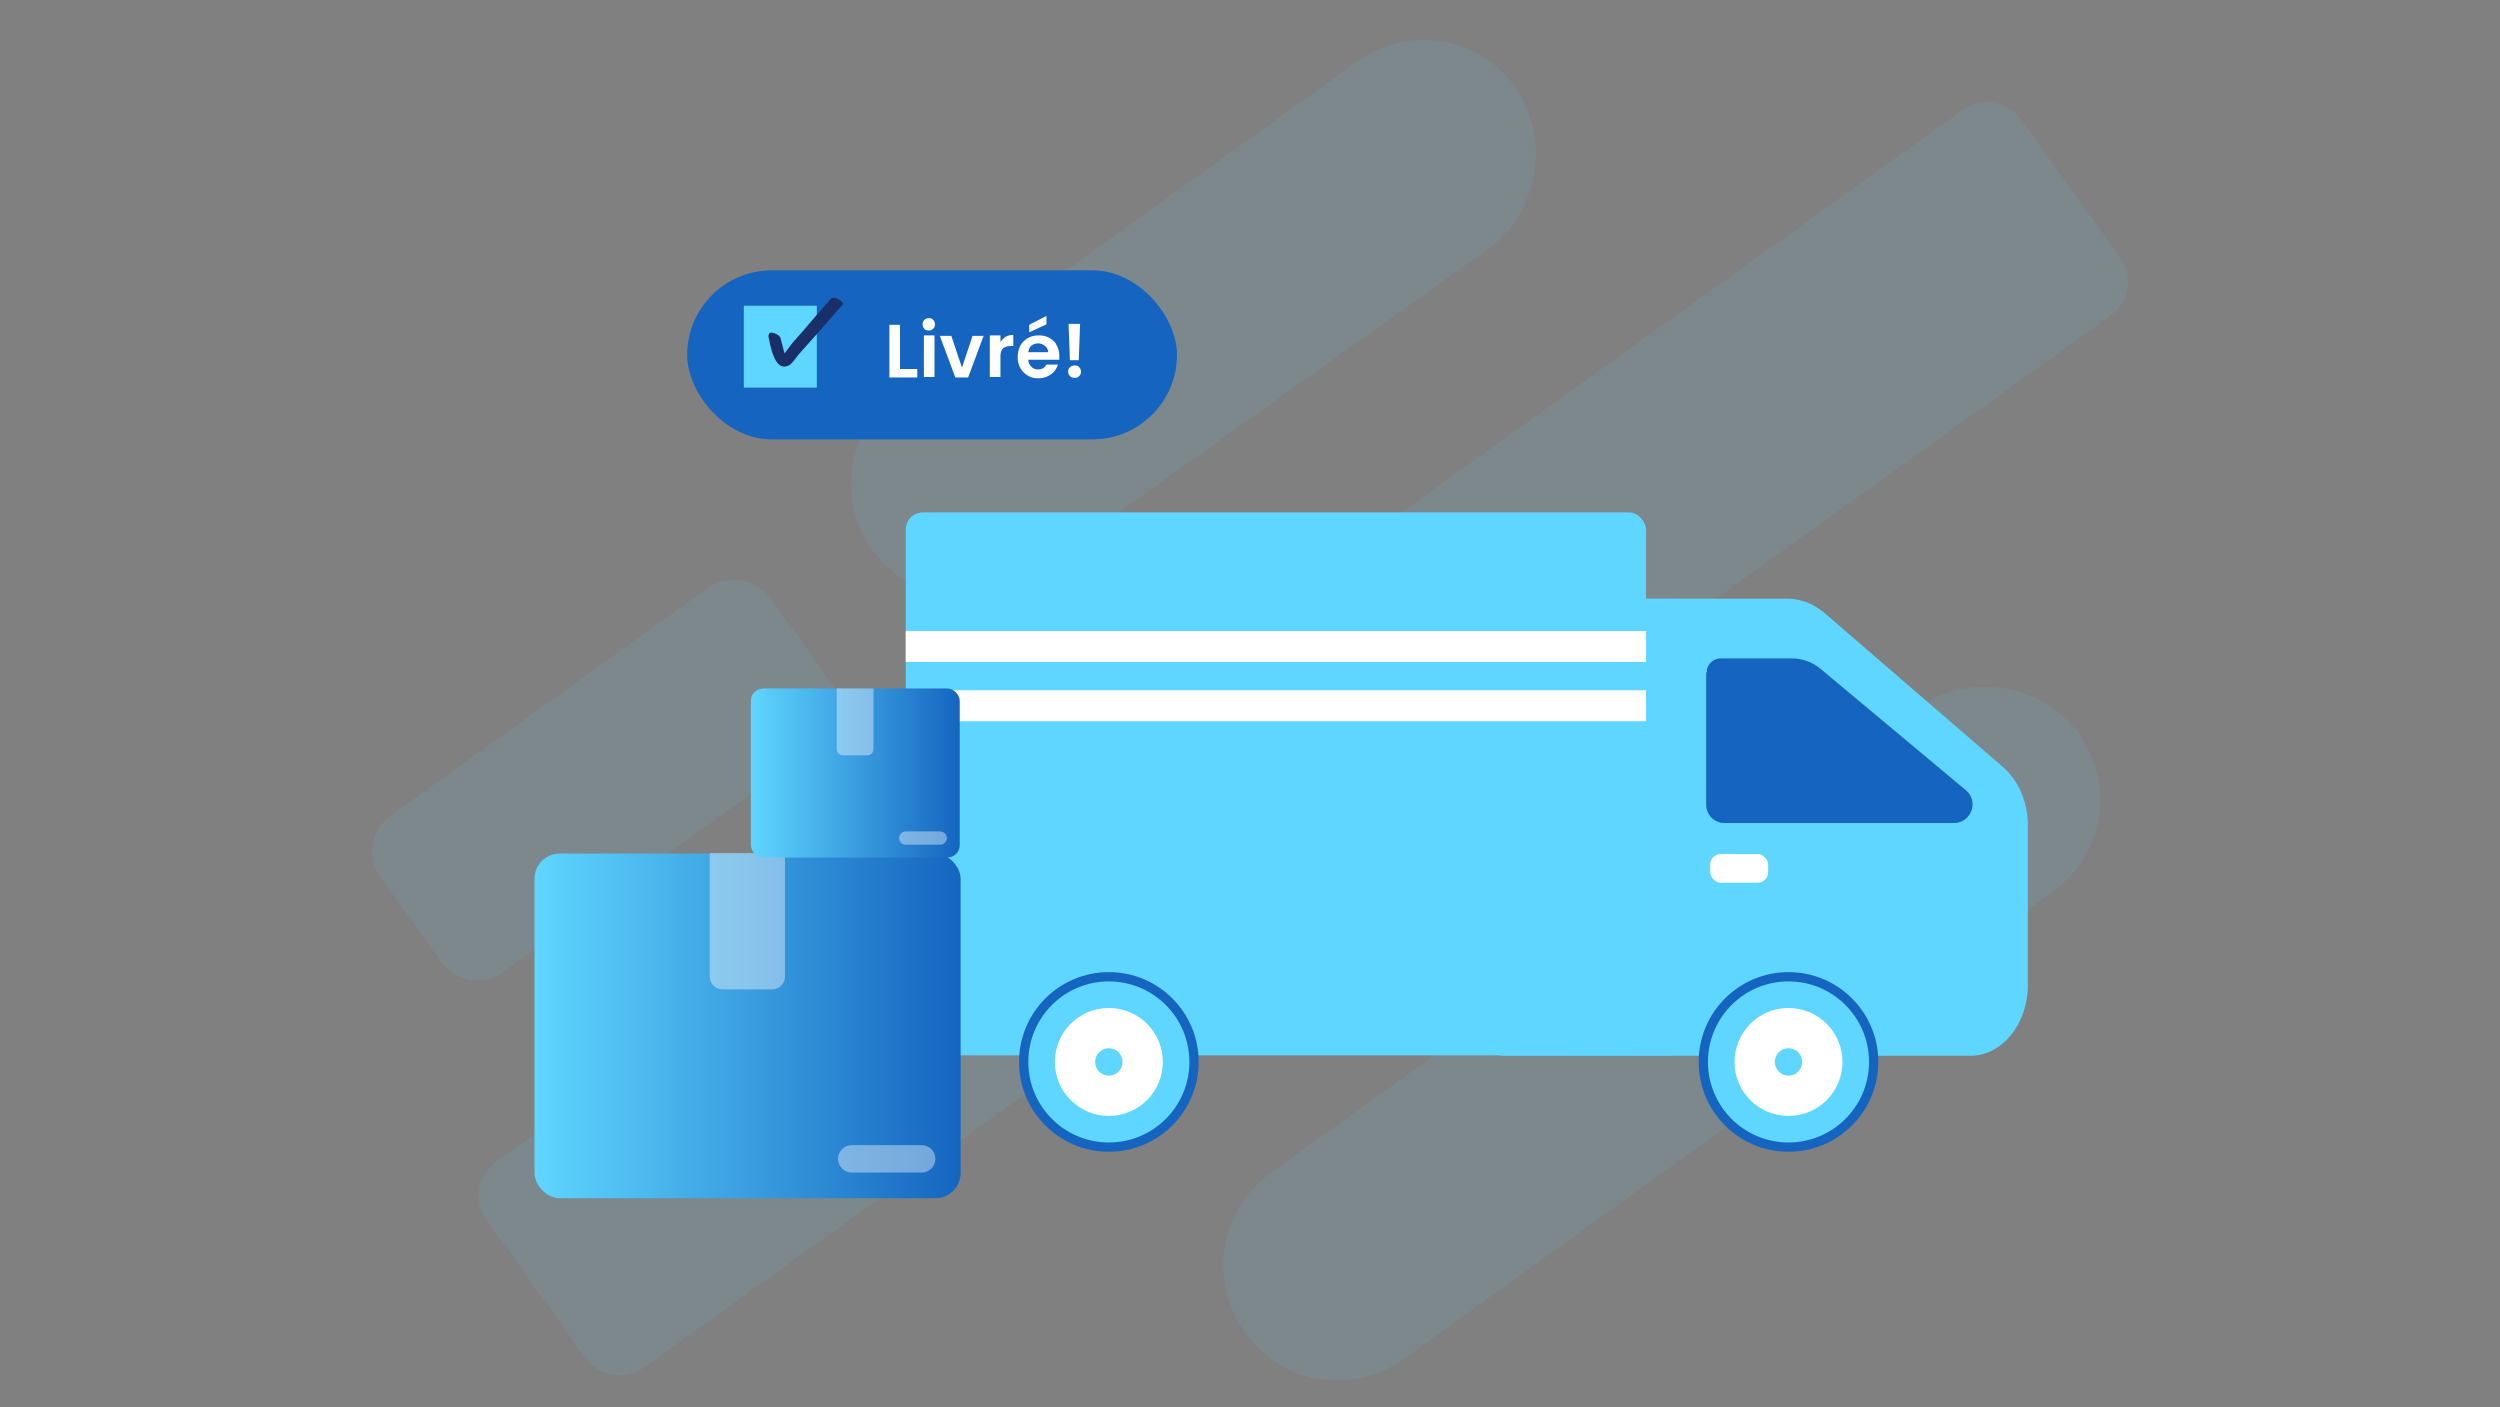 <?xml version="1.0" encoding="UTF-8"?>
<svg xmlns="http://www.w3.org/2000/svg" xmlns:xlink="http://www.w3.org/1999/xlink" version="1.1" viewBox="0 0 565 318">
  <rect x="0" y="0" width="565" height="318" fill="#808080" stroke="none"/>
  <defs>
    <style>
      .cls-1 {
        fill: none;
      }

      .cls-2 {
        fill: #1565c0;
      }

      .cls-3 {
        fill: url(#linear-gradient-2);
      }

      .cls-4 {
        fill: url(#linear-gradient);
      }

      .cls-5, .cls-6, .cls-7 {
        isolation: isolate;
      }

      .cls-8, .cls-9, .cls-6 {
        fill: #5fd6ff;
      }

      .cls-10, .cls-7 {
        fill: #fff;
      }

      .cls-9 {
        fill-rule: evenodd;
      }

      .cls-11 {
        opacity: .1;
      }

      .cls-12 {
        fill: #1a2f68;
      }

      .cls-6 {
        mix-blend-mode: multiply;
        opacity: .4;
      }

      .cls-13 {
        clip-path: url(#clippath);
      }

      .cls-7 {
        opacity: .4;
      }
    </style>
    <clipPath id="clippath">
      <path class="cls-1" d="M339.1,135.3v103.3h106.2c7.2,0,13-7.2,13-16v-36.1c0-5.3-2.2-10.3-5.8-13.3l-40.2-34.7c-2.5-2.1-5.4-3.2-8.4-3.2h-64.8Z"/>
    </clipPath>
    <linearGradient id="linear-gradient" x1="120.8" y1="88.2" x2="217.1" y2="88.2" gradientTransform="translate(0 320) scale(1 -1)" gradientUnits="userSpaceOnUse">
      <stop offset="0" stop-color="#5fd6ff"/>
      <stop offset="1" stop-color="#1565c0"/>
    </linearGradient>
    <linearGradient id="linear-gradient-2" x1="169.7" y1="145.3" x2="216.9" y2="145.3" xlink:href="#linear-gradient"/>
  </defs>
  <!-- Generator: Adobe Illustrator 28.6.0, SVG Export Plug-In . SVG Version: 1.2.0 Build 709)  -->
  <g>
    <g id="Layer_1">
      <g class="cls-5">
        <g id="Layer_2">
          <g id="Layer_1-2">
            <g class="cls-11">
              <path class="cls-9" d="M443.5,24.9c4.3-3.1,10.2-2.1,13.3,2.2l22.3,31c3.1,4.3,2.1,10.2-2.2,13.3l-331.3,237.6c-4.3,3.1-10.2,2.1-13.3-2.2l-22.3-31c-3.1-4.3-2.1-10.2,2.2-13.3L443.5,24.9Z"/>
              <path class="cls-9" d="M214,134.6c-7-1.1-12.8-4.7-17.1-10.6-7.9-11.1-5.2-27.5,5.8-35.4L306.6,14c11.8-8.5,27.6-5.9,36,5.9,7.8,11.7,5.2,27.5-5.9,36.1l-103.7,73.9c-5.9,4.2-12.6,5.7-18.9,4.7h0Z"/>
              <path class="cls-9" d="M174.3,135.4l13.3,18.5c3.3,4.6,2.3,11.1-2.4,14.4l-71.7,51.5c-4.4,3.1-10.5,2.1-13.6-2.2l-14-19.5c-3.1-4.4-2.1-10.5,2.2-13.6l71.7-51.5c4.6-3.3,11.1-2.3,14.4,2.4h0Z"/>
              <path class="cls-9" d="M297.8,311.6c-6.3-1-12.2-4.6-16.4-10.5-8.4-11.8-5.8-27.6,5.9-36.1l146.4-105.3c11.7-7.8,27.4-5.2,36,5.9,8.4,11.8,5.8,27.6-5.9,36.1l-146.4,105.3c-5.9,4.2-12.6,5.7-19.6,4.6h0Z"/>
            </g>
            <g>
              <rect class="cls-2" x="155.3" y="61.1" width="110.7" height="38.2" rx="19.1" ry="19.1"/>
              <g>
                <polygon class="cls-9" points="184.6 69.1 168.1 69.1 168.1 87.6 184.6 87.6 184.6 69.1 184.6 69.1"/>
                <path class="cls-12" d="M173.6,75.7c.4,1.7,1.3,8.8,4.8,6.8.8-.5,1.5-1.7,2.1-2.4,1.1-1.2,2.2-2.5,3.3-3.7,2.2-2.5,4.4-5,6.6-7.5.6-.6-1.9-2.2-2.6-1.4-1.9,2.2-3.9,4.4-5.8,6.7-1,1.1-1.9,2.2-2.9,3.3-.7.8-2.2,3.3-3.2,3.5.5.2,1.1.4,1.6.5.4.3-.3-1.9-.3-2l-.8-3.1c-.2-.9-2.9-1.9-2.6-.6"/>
              </g>
              <g>
                <path class="cls-10" d="M203.4,83.4h3.9v1.9h-6.3v-11.9h2.4v10Z"/>
                <path class="cls-10" d="M208.9,74.3c-.3-.3-.4-.6-.4-1s.1-.7.4-1c.3-.3.6-.4,1-.4s.8.1,1,.4c.3.3.4.6.4,1s-.1.7-.4,1c-.3.3-.6.4-1,.4s-.8-.1-1-.4ZM211.2,75.8v9.4h-2.4v-9.4h2.4Z"/>
                <path class="cls-10" d="M217.4,83.1l2.4-7.2h2.5l-3.5,9.4h-2.9l-3.5-9.4h2.6l2.4,7.2Z"/>
                <path class="cls-10" d="M227.3,76.1c.5-.3,1.1-.4,1.7-.4v2.5h-.6c-.7,0-1.3.2-1.7.5-.4.4-.6,1-.6,1.8v4.7h-2.4v-9.4h2.4v1.5c.3-.5.7-.9,1.2-1.2Z"/>
                <path class="cls-10" d="M239.3,81.3h-6.9c0,.7.3,1.2.7,1.6s.9.6,1.5.6c.9,0,1.5-.4,1.9-1.1h2.6c-.3.9-.8,1.7-1.6,2.2-.8.6-1.7.9-2.8.9s-1.7-.2-2.4-.6c-.7-.4-1.3-1-1.7-1.7-.4-.7-.6-1.6-.6-2.5s.2-1.8.6-2.6c.4-.7,1-1.3,1.7-1.7.7-.4,1.5-.6,2.5-.6s1.7.2,2.4.6c.7.4,1.3.9,1.6,1.6.4.7.6,1.5.6,2.4s0,.6,0,.9ZM236.9,79.7c0-.6-.2-1.1-.7-1.5s-1-.6-1.6-.6-1.1.2-1.5.5-.6.9-.7,1.5h4.5ZM236.5,73.3l-3.9,1.8v-1.7l3.9-2v1.9Z"/>
                <path class="cls-10" d="M241.8,85c-.3-.3-.4-.6-.4-1s.1-.7.4-1c.3-.3.6-.4,1.1-.4s.8.1,1,.4c.3.3.4.6.4,1s-.1.7-.4,1c-.3.3-.6.4-1,.4s-.8-.1-1.1-.4ZM244.1,73.2l-.3,8.2h-2l-.3-8.2h2.6Z"/>
              </g>
            </g>
            <g>
              <g>
                <path class="cls-8" d="M339.1,135.3v103.3h106.2c7.2,0,13-7.2,13-16v-36.1c0-5.3-2.2-10.3-5.8-13.3l-40.2-34.7c-2.5-2.1-5.4-3.2-8.4-3.2h-64.8Z"/>
                <g class="cls-13">
                  <rect class="cls-6" x="354.5" y="128.4" width="24" height="121.4"/>
                </g>
              </g>
              <rect class="cls-8" x="204.7" y="115.8" width="167.3" height="122.7" rx="3.9" ry="3.9"/>
              <rect class="cls-10" x="204.7" y="142.6" width="167.3" height="7"/>
              <rect class="cls-10" x="204.7" y="156" width="167.3" height="7"/>
              <g>
                <ellipse class="cls-2" cx="250.6" cy="240" rx="20.3" ry="20.3"/>
                <circle class="cls-8" cx="250.6" cy="240" r="18.2"/>
                <circle class="cls-10" cx="250.6" cy="240" r="12.2"/>
                <circle class="cls-8" cx="250.6" cy="240" r="3.1"/>
              </g>
              <g>
                <ellipse class="cls-2" cx="404.2" cy="240" rx="20.3" ry="20.3"/>
                <circle class="cls-8" cx="404.2" cy="240" r="18.2"/>
                <circle class="cls-10" cx="404.2" cy="240" r="12.2"/>
                <circle class="cls-8" cx="404.2" cy="240" r="3.1"/>
              </g>
              <rect class="cls-10" x="386.5" y="193" width="13.1" height="6.5" rx="2.4" ry="2.4"/>
              <path class="cls-2" d="M385.6,152v29.9c0,2.3,1.9,4.1,4.1,4.1h51.9c3.9,0,5.7-4.9,2.7-7.4l-32.8-27.4c-1.9-1.6-4.2-2.4-6.6-2.4h-16c-1.8,0-3.2,1.4-3.2,3.2h0Z"/>
            </g>
            <g>
              <rect class="cls-4" x="120.8" y="192.9" width="96.3" height="77.9" rx="5.7" ry="5.7"/>
              <path class="cls-7" d="M174.6,223.6h-11.3c-1.6,0-2.9-1.3-2.9-2.9v-27.9h17v27.9c0,1.6-1.3,2.9-2.9,2.9h0Z"/>
              <path class="cls-7" d="M208.3,265h-15.8c-1.7,0-3.1-1.4-3.1-3.1h0c0-1.7,1.4-3.1,3.1-3.1h15.8c1.7,0,3.1,1.4,3.1,3.1h0c0,1.7-1.4,3.1-3.1,3.1Z"/>
            </g>
            <g>
              <rect class="cls-3" x="169.7" y="155.6" width="47.2" height="38.2" rx="2.8" ry="2.8"/>
              <path class="cls-7" d="M196,170.7h-5.5c-.8,0-1.4-.6-1.4-1.4v-13.7h8.3v13.7c0,.8-.6,1.4-1.4,1.4h0Z"/>
              <path class="cls-7" d="M212.5,190.9h-7.8c-.8,0-1.5-.7-1.5-1.5h0c0-.8.7-1.5,1.5-1.5h7.8c.8,0,1.5.7,1.5,1.5h0c0,.8-.7,1.5-1.5,1.5Z"/>
            </g>
          </g>
        </g>
      </g>
    </g>
  </g>
</svg>